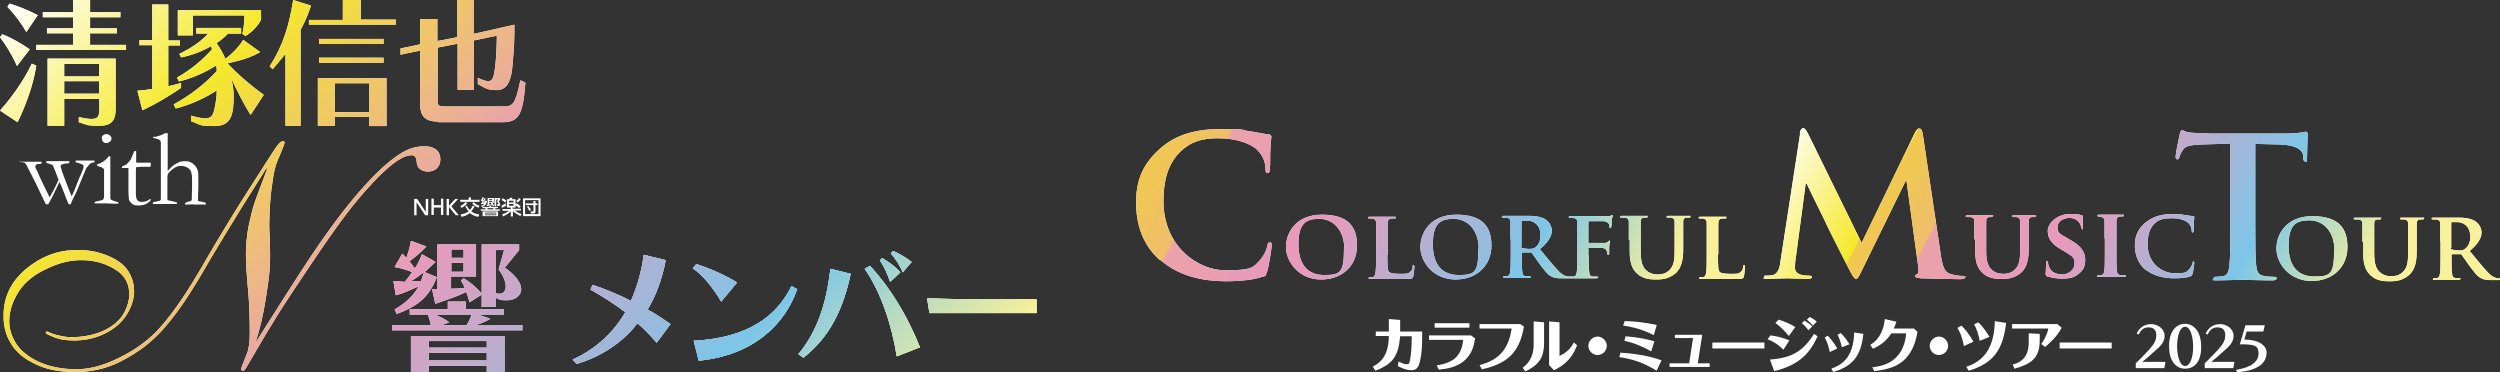 <?xml version="1.0" encoding="UTF-8"?>
<svg id="_レイヤー_1" data-name="レイヤー_1" xmlns="http://www.w3.org/2000/svg" xmlns:xlink="http://www.w3.org/1999/xlink" version="1.1" viewBox="0 0 840.8 125.2">
  <rect x="0" y="0" width="840.8" height="125.2" fill="#333333" stroke="none"/>
  <!-- Generator: Adobe Illustrator 29.0.1, SVG Export Plug-In . SVG Version: 2.1.0 Build 192)  -->
  <defs>
    <style>
      .st0 {
        fill: url(#_名称未設定グラデーション_1812);
      }

      .st1 {
        fill: url(#_名称未設定グラデーション_1811);
      }

      .st2 {
        fill: url(#_名称未設定グラデーション_1813);
      }

      .st3 {
        fill: url(#_名称未設定グラデーション_1816);
      }

      .st4 {
        fill: url(#_名称未設定グラデーション_1817);
      }

      .st5 {
        fill: url(#_名称未設定グラデーション_1815);
      }

      .st6 {
        fill: url(#_名称未設定グラデーション_1810);
      }

      .st7 {
        fill: url(#_名称未設定グラデーション_1814);
      }

      .st8 {
        fill: url(#_名称未設定グラデーション_1716);
      }

      .st9 {
        fill: url(#_名称未設定グラデーション_1715);
      }

      .st10 {
        fill: url(#_名称未設定グラデーション_1710);
      }

      .st11 {
        fill: url(#_名称未設定グラデーション_1714);
      }

      .st12 {
        fill: url(#_名称未設定グラデーション_1713);
      }

      .st13 {
        fill: url(#_名称未設定グラデーション_1712);
      }

      .st14 {
        fill: url(#_名称未設定グラデーション_1711);
      }

      .st15 {
        fill: #fff;
      }

      .st16 {
        fill: url(#_名称未設定グラデーション_182);
      }

      .st17 {
        fill: url(#_名称未設定グラデーション_188);
      }

      .st18 {
        fill: url(#_名称未設定グラデーション_186);
      }

      .st19 {
        fill: url(#_名称未設定グラデーション_181);
      }

      .st20 {
        fill: url(#_名称未設定グラデーション_185);
      }

      .st21 {
        fill: url(#_名称未設定グラデーション_189);
      }

      .st22 {
        fill: url(#_名称未設定グラデーション_187);
      }

      .st23 {
        fill: url(#_名称未設定グラデーション_184);
      }

      .st24 {
        fill: url(#_名称未設定グラデーション_183);
      }

      .st25 {
        fill: url(#_名称未設定グラデーション_172);
      }

      .st26 {
        fill: url(#_名称未設定グラデーション_174);
      }

      .st27 {
        fill: url(#_名称未設定グラデーション_177);
      }

      .st28 {
        fill: url(#_名称未設定グラデーション_175);
      }

      .st29 {
        fill: url(#_名称未設定グラデーション_173);
      }

      .st30 {
        fill: url(#_名称未設定グラデーション_171);
      }

      .st31 {
        fill: url(#_名称未設定グラデーション_176);
      }

      .st32 {
        fill: url(#_名称未設定グラデーション_179);
      }

      .st33 {
        fill: url(#_名称未設定グラデーション_178);
      }

      .st34 {
        fill: url(#_名称未設定グラデーション_18);
      }

      .st35 {
        fill: url(#_名称未設定グラデーション_17);
      }
    </style>
    <linearGradient id="_名称未設定グラデーション_18" data-name="名称未設定グラデーション 18" x1="28.5" y1="234.2" x2="253.3" y2="9.4" gradientTransform="translate(0 210) scale(1 -1)" gradientUnits="userSpaceOnUse">
      <stop offset="0" stop-color="#fff"/>
      <stop offset=".2" stop-color="#f5e929"/>
      <stop offset=".5" stop-color="#e89abc"/>
      <stop offset=".8" stop-color="#7dc6e8"/>
      <stop offset="1" stop-color="#f8f199"/>
    </linearGradient>
    <linearGradient id="_名称未設定グラデーション_181" data-name="名称未設定グラデーション 18" x1="54.2" y1="259.8" x2="278.9" y2="35.1" xlink:href="#_名称未設定グラデーション_18"/>
    <linearGradient id="_名称未設定グラデーション_182" data-name="名称未設定グラデーション 18" x1="73.3" y1="279" x2="298" y2="54.2" xlink:href="#_名称未設定グラデーション_18"/>
    <linearGradient id="_名称未設定グラデーション_183" data-name="名称未設定グラデーション 18" x1="94.2" y1="299.9" x2="318.9" y2="75.1" xlink:href="#_名称未設定グラデーション_18"/>
    <linearGradient id="_名称未設定グラデーション_184" data-name="名称未設定グラデーション 18" x1="116" y1="321.7" x2="340.8" y2="96.9" xlink:href="#_名称未設定グラデーション_18"/>
    <linearGradient id="_名称未設定グラデーション_185" data-name="名称未設定グラデーション 18" x1="54.2" y1="259.8" x2="278.9" y2="35.1" xlink:href="#_名称未設定グラデーション_18"/>
    <linearGradient id="_名称未設定グラデーション_186" data-name="名称未設定グラデーション 18" x1="73.3" y1="279" x2="298" y2="54.2" xlink:href="#_名称未設定グラデーション_18"/>
    <linearGradient id="_名称未設定グラデーション_187" data-name="名称未設定グラデーション 18" x1="94.2" y1="299.9" x2="318.9" y2="75.1" xlink:href="#_名称未設定グラデーション_18"/>
    <linearGradient id="_名称未設定グラデーション_188" data-name="名称未設定グラデーション 18" x1="116" y1="321.7" x2="340.8" y2="96.9" xlink:href="#_名称未設定グラデーション_18"/>
    <linearGradient id="_名称未設定グラデーション_189" data-name="名称未設定グラデーション 18" x1="54.2" y1="259.8" x2="278.9" y2="35.1" xlink:href="#_名称未設定グラデーション_18"/>
    <linearGradient id="_名称未設定グラデーション_1810" data-name="名称未設定グラデーション 18" x1="73.3" y1="279" x2="298" y2="54.2" xlink:href="#_名称未設定グラデーション_18"/>
    <linearGradient id="_名称未設定グラデーション_1811" data-name="名称未設定グラデーション 18" x1="94.2" y1="299.9" x2="318.9" y2="75.1" xlink:href="#_名称未設定グラデーション_18"/>
    <linearGradient id="_名称未設定グラデーション_1812" data-name="名称未設定グラデーション 18" x1="116" y1="321.7" x2="340.8" y2="96.9" xlink:href="#_名称未設定グラデーション_18"/>
    <linearGradient id="_名称未設定グラデーション_1813" data-name="名称未設定グラデーション 18" x1="-1.9" y1="203.8" x2="222.8" y2="-21" xlink:href="#_名称未設定グラデーション_18"/>
    <linearGradient id="_名称未設定グラデーション_1814" data-name="名称未設定グラデーション 18" x1="2" y1="207.6" x2="226.7" y2="-17.1" xlink:href="#_名称未設定グラデーション_18"/>
    <linearGradient id="_名称未設定グラデーション_1815" data-name="名称未設定グラデーション 18" x1="26" y1="231.6" x2="250.7" y2="6.9" xlink:href="#_名称未設定グラデーション_18"/>
    <linearGradient id="_名称未設定グラデーション_1816" data-name="名称未設定グラデーション 18" x1="47.2" y1="252.9" x2="272" y2="28.1" xlink:href="#_名称未設定グラデーション_18"/>
    <linearGradient id="_名称未設定グラデーション_1817" data-name="名称未設定グラデーション 18" x1="69.2" y1="274.8" x2="293.9" y2="50.1" xlink:href="#_名称未設定グラデーション_18"/>
    <linearGradient id="_名称未設定グラデーション_17" data-name="名称未設定グラデーション 17" x1="346" y1="176.5" x2="537.9" y2="74.6" gradientTransform="translate(0 210) scale(1 -1)" gradientUnits="userSpaceOnUse">
      <stop offset="0" stop-color="#fff"/>
      <stop offset=".2" stop-color="#f5e929"/>
      <stop offset=".2" stop-color="#f2d835"/>
      <stop offset=".2" stop-color="#f0c94e"/>
      <stop offset=".3" stop-color="#efbe6c"/>
      <stop offset=".3" stop-color="#eeb385"/>
      <stop offset=".3" stop-color="#ecaa99"/>
      <stop offset=".3" stop-color="#eba2a9"/>
      <stop offset=".4" stop-color="#e89db3"/>
      <stop offset=".4" stop-color="#e89ab9"/>
      <stop offset=".5" stop-color="#e89abc"/>
      <stop offset=".8" stop-color="#7dc6e8"/>
      <stop offset="1" stop-color="#f8f199"/>
    </linearGradient>
    <linearGradient id="_名称未設定グラデーション_171" data-name="名称未設定グラデーション 17" x1="347.3" y1="179" x2="539.1" y2="77" xlink:href="#_名称未設定グラデーション_17"/>
    <linearGradient id="_名称未設定グラデーション_172" data-name="名称未設定グラデーション 17" x1="351.5" y1="187" x2="543.4" y2="85.1" xlink:href="#_名称未設定グラデーション_17"/>
    <linearGradient id="_名称未設定グラデーション_173" data-name="名称未設定グラデーション 17" x1="357.2" y1="197.7" x2="549.1" y2="95.8" xlink:href="#_名称未設定グラデーション_17"/>
    <linearGradient id="_名称未設定グラデーション_174" data-name="名称未設定グラデーション 17" x1="361.9" y1="206.4" x2="553.7" y2="104.5" xlink:href="#_名称未設定グラデーション_17"/>
    <linearGradient id="_名称未設定グラデーション_175" data-name="名称未設定グラデーション 17" x1="367.1" y1="216.3" x2="559" y2="114.4" xlink:href="#_名称未設定グラデーション_17"/>
    <linearGradient id="_名称未設定グラデーション_176" data-name="名称未設定グラデーション 17" x1="372.7" y1="226.8" x2="564.6" y2="124.9" xlink:href="#_名称未設定グラデーション_17"/>
    <linearGradient id="_名称未設定グラデーション_177" data-name="名称未設定グラデーション 17" x1="376" y1="233.1" x2="567.9" y2="131.1" xlink:href="#_名称未設定グラデーション_17"/>
    <linearGradient id="_名称未設定グラデーション_178" data-name="名称未設定グラデーション 17" x1="593.5" y1="155.5" x2="771.8" y2="60.8" xlink:href="#_名称未設定グラデーション_17"/>
    <linearGradient id="_名称未設定グラデーション_179" data-name="名称未設定グラデーション 17" x1="600.1" y1="168" x2="778.5" y2="73.2" xlink:href="#_名称未設定グラデーション_17"/>
    <linearGradient id="_名称未設定グラデーション_1710" data-name="名称未設定グラデーション 17" x1="604" y1="175.3" x2="782.4" y2="80.6" xlink:href="#_名称未設定グラデーション_17"/>
    <linearGradient id="_名称未設定グラデーション_1711" data-name="名称未設定グラデーション 17" x1="607.3" y1="181.6" x2="785.7" y2="86.9" xlink:href="#_名称未設定グラデーション_17"/>
    <linearGradient id="_名称未設定グラデーション_1712" data-name="名称未設定グラデーション 17" x1="612.1" y1="190.7" x2="790.5" y2="95.9" xlink:href="#_名称未設定グラデーション_17"/>
    <linearGradient id="_名称未設定グラデーション_1713" data-name="名称未設定グラデーション 17" x1="626.7" y1="211.6" x2="797.8" y2="120.8" xlink:href="#_名称未設定グラデーション_17"/>
    <linearGradient id="_名称未設定グラデーション_1714" data-name="名称未設定グラデーション 17" x1="624.7" y1="207.9" x2="795.8" y2="117.1" xlink:href="#_名称未設定グラデーション_17"/>
    <linearGradient id="_名称未設定グラデーション_1715" data-name="名称未設定グラデーション 17" x1="631.1" y1="219.9" x2="802.2" y2="129.1" xlink:href="#_名称未設定グラデーション_17"/>
    <linearGradient id="_名称未設定グラデーション_1716" data-name="名称未設定グラデーション 17" x1="634.8" y1="226.9" x2="805.9" y2="136.1" xlink:href="#_名称未設定グラデーション_17"/>
  </defs>
  <g>
    <path class="st15" d="M6.8,54.4h6.9c.1,0,.2,0,.3,0,0,0,0,.1,0,.2,0,.2,0,.4-.3.5-.8,0-1.4.1-1.5.3-.2.1-.3.3-.3.6v.3c0,.1.2.6.6,1.2.4,1,1.1,2.5,2.1,4.6l2.1,4.3c1.2-2.1,2.2-4.1,3-5.9l-1.1-2.9c-.1-.3-.3-.7-.5-1.2s-.3-.8-.4-.9c0,0-.5-.2-1.1-.4-.6-.2-1-.3-1.1-.4h0c0-.2,0-.3,0-.4.3,0,.5-.1.7-.1h7.1v.6c-.2.1-.5.2-.9.2-.8,0-1.4.2-1.8.4-.1.1-.2.3-.2.3,0,.3,0,.6.2,1,0,.1.2.5.3,1.1l1.9,5c.6,1.5,1,2.6,1.3,3.2.5-.9,1.2-2.6,2.1-5,.3-.8.8-1.9,1.3-3,.3-.8.6-1.4.6-1.9s0-.5-.3-.7-.7-.3-1.4-.6c-.4,0-.8-.2-1-.3,0,0,0-.1,0-.2,0-.1,0-.2.2-.3h6.1c0,0,.1,0,.1,0v.6c-.6,0-1,.2-1.4.4-.3.2-.8.8-1.4,1.6l-3.2,7.7c-.3.7-.8,1.8-1.6,3.3-.1.3-.3.6-.3.8,0,.2-.1.3-.2.3s-.1,0-.3,0-.2,0-.3,0c-.3-.7-1.1-2.5-2.2-5.5-.3-.8-.6-1.4-.9-2-1.9,4.1-3.2,6.6-3.8,7.5h-.8l-3.4-7.1-3.1-6.1c-.2-.3-.4-.6-.5-.7-.2-.1-.6-.2-1.1-.3-.3,0-.5,0-.7-.1v-.7.4Z"/>
    <path class="st15" d="M32.7,55.8v-.6c.8-.2,1.2-.3,1.2-.4.4-.2.9-.5,1.4-.9.5-.4.9-.8,1.2-1.3h.6c0,.6,0,1,0,1.2v12.4c0,.4,0,.8.2.9.1.2.6.3,1.4.6.5.1.8.3,1.1.3v.2c0,0,0,.1,0,.3-.5,0-1,0-1.8,0-1,0-1.7-.1-2-.1s-1.1,0-2.9,0c-.3,0-.7,0-1,0h-.3c0,0,0-.1,0-.2,0-.1.1-.3.3-.4,0,0,.7-.1,1.8-.4.4,0,.6-.2.8-.3.2-.3.3-.6.3-1.2v-7.5c0-4.1,0-1.3-.1-1.5,0-.1-.2-.3-.5-.5-.3-.2-.8-.3-1.7-.6h.1ZM34.2,46.5c0-.4.1-.8.5-1,.3-.3.7-.4,1.1-.4s.8.1,1.2.5.5.7.5,1-.1.7-.5,1-.7.5-1.2.5-.8-.1-1.1-.4c-.3-.3-.4-.7-.4-1.2h0Z"/>
    <path class="st15" d="M45.2,50.8h.6v1.7c0,0,0,2.2,0,2.2h.4c.3,0,.9,0,1.8,0h2.7v.6c0,.1,0,.4-.1.8h-3.1c0,0-1.4.1-1.4.1h-.3c0,.3-.1.7-.1,1.1v7.5c0,1.2.1,2.1.5,2.5.3.4.8.6,1.4.6s.9,0,1.7-.3c.3,0,.6-.3,1-.6h.1c.1,0,.2,0,.3,0,0,0,0,.1,0,.3h0c-.6.7-1.1,1.1-1.8,1.4s-1.5.4-2.6.4-1.4-.2-1.9-.6-.8-.8-1-1.2c-.1-.5-.2-1.6-.2-3.2v-4c0,0,0-1.9,0-1.9v-1.7h-1.9c-.1,0-.2,0-.3,0,0,0,0-.1,0-.2,0-.1,0-.3.1-.3,0,0,.3-.2.8-.4.3-.1.7-.3,1.1-.8s.8-.8,1-1.2c.1-.2.3-.7.6-1.4.2-.5.3-.8.4-1h0Z"/>
    <path class="st15" d="M51.5,68c1.4-.3,2.2-.4,2.4-.6.1,0,.2-.3.2-.6v-18.6c0-.6-.1-.8-.3-1-.3-.3-1.1-.6-2.3-.8h0v-.4c.1,0,.3,0,.5,0,.1,0,.3,0,.4,0,1.4-.4,2.5-.8,3.1-1.2h.9v12c0,.2,0,.5,0,.7.8-.9,1.3-1.4,1.7-1.7.6-.5,1.3-.9,2-1.2.7-.3,1.4-.4,2.2-.4,1.4,0,2.7.6,3.6,1.9.6.8.8,1.7.8,3.1v4.6c-.1,1.4-.1,2.3-.1,2.6v1.2l1,.2c.7.1,1.2.3,1.6.4v.6h-3.9c-.2-.1-.8-.1-1.7,0h-1.4c0-.1,0-.2,0-.3h0c.1-.3.5-.5.9-.6l1.1-.3c.1-.1.2-.3.3-.3,0-.3,0-1.9.1-4.6v-1.3c0-1.4,0-2.6-.3-3.5-.1-.6-.6-1.1-1.2-1.5-.6-.3-1.3-.6-2.1-.6s-1.2.1-1.9.4c-.4.2-.9.6-1.4,1s-1,.9-1.2,1.3c-.1.2-.2.6-.2,1.2v7.6l2.6.6c.1,0,.3.1.6.2v.5h-8.1c0-.2,0-.3.1-.5h0Z"/>
  </g>
  <g>
    <g>
      <path class="st15" d="M131.9,111.2v-1.8h13c-.3-1.6-.7-2.8-1-3.6h-6.1v-1.8h12.8v-2.6h6.1v2.6h12.8v1.8h-8.7l4.1,1.4s-2.5,1.6-4.9,2.1h15.7v1.8h-43.9ZM132.7,104.1c4.2-2.5,6.4-4.8,8.1-7.8-3,1.3-4.8,2.3-7.7,3l-.8-4.8c1.3,0,2.5.2,3.8.3.9-1,1.7-2.1,2.5-3.3-2.1-.8-4.1-1.4-5.9-1.7l2.6-4.5,1.4,1.4c.6-1.8,1.2-3.7,1.5-5.7l5.2,1.9c-1.9,2-3.7,3.5-5.7,5,.6.8,1.2,1.4,1.8,2.4,1-1.5,1.8-3.2,2.4-4.8l4.6,2.6c-1.4,1.4-2.5,2.3-3.7,3.4l4.1,1.7c-2.6,6.9-6.7,9.9-13.5,12.4l-.6-1.4h0ZM138.1,94.6c1.4,0,2,0,3.5-.1.3-.8.6-1.9,1-3-1.4,1.1-3,2.3-4.5,3.1ZM163.7,125.1v-2.1h-19.5v2.1h-6v-12.1h31.5v12.2h-6ZM163.7,114.7h-19.5v2.2h19.5v-2.2ZM163.7,118.7h-19.5v2.5h19.5v-2.5ZM162,103.4v-4.3l-4.1,2.6c-.3-1.1-.6-2.3-1.1-3.5-3.5,1.7-7,2.8-10.4,4l-1.1-5h1.8v-15h13v10.8h-8.4v4.1c1.2,0,3.1-.1,4.6-.3-.4-1-.8-1.7-1.3-2.5l1-.7c2.1,1.3,4.2,3,6,5.1v-16.5h12.6v1.9l-4.8,5.9c3.9,2.8,5.5,5.3,5.5,7.3s-2,3.7-4.8,3.7-2.4-.3-3.7-.8v3h-4.6ZM146.1,105.8c1.4.4,3.5,1.5,5,2.6l-2.6,1h8.4c.9-1.4,1.4-2.7,1.7-3.6h-12.5,0ZM155.9,83.9h-4.1v2.8h4.1v-2.8ZM155.9,88.4h-4.1v3h4.1v-3ZM169.5,84.1h-2.8v14.5c.4.1.9.2,1.2.2,1.4,0,2.2-1,2.2-2.5s-.8-3.5-2.4-5.7l1.8-6.4h0Z"/>
      <g>
        <path class="st15" d="M220.7,115.1c-1.8-2.1-3.9-4.3-6.3-6.4-4.9,6.4-12.1,11.2-20.5,13.7l-1.3-1.5c7.7-3.4,13.9-9.2,17.7-15.9-3.9-3-8-5.5-11.7-7.6l.7-1.6c4.1,1.4,8.6,3.2,12.9,5.4,2.1-4.8,3.6-10,4.3-15.5l7.4,1.8c-1.2,6.2-3.2,11.8-6.1,16.6,2.7,1.5,5.3,3.2,7.7,4.9l-4.6,6.2h-.1Z"/>
        <path class="st15" d="M242.6,101.5c-2.8-4.8-6.1-8.8-9.6-11.3l1.2-1.4c4.3,1.4,9.2,3.5,13.7,6.2l-5.4,6.5h0ZM268.1,97.3c-4.1,11.7-14.6,22.2-33.1,24l-1.7-6.7c17.9-.9,27.8-8,32.9-18.4l2,1.1h0Z"/>
        <path class="st15" d="M268.7,118.9c6.2-7.6,9.2-16.8,10.6-28.5l6.8,1.7c-2.5,11.7-6.9,21.1-15.9,28.2l-1.7-1.2h0ZM301.6,119.8c-1.7-10.6-5.3-21.5-10.8-29.4l1.8-1c6.8,7.4,12.4,16.5,16.8,27.4l-7.7,3h0ZM299.4,94.8c-1.1-3-2.2-5.5-3.5-7.2l.8-.8c2.3,1.4,4.4,2.8,6.1,4.8l-3.4,3.2ZM303.7,91.7c-1.2-2.7-2.6-4.8-4.1-6.5l.8-.8c2,1,4.1,2,6.2,3.7l-3,3.5h0Z"/>
        <path class="st15" d="M312.6,105.3l-.8-5c6.1.3,15.5.4,24.4.4h12.4v4.6h-36,0Z"/>
      </g>
      <path class="st15" d="M89.5,56.7c-11.6,18.3-18.4,29.8-21,34.3-5.5,9.5-10.4,16.4-14.8,21-4.4,4.6-9,7.5-13.8,9.9-4.8,2.3-9.8,3.3-15,3.2-5.4,0-9.9-1-13.5-2.9-3.7-1.8-6.3-4.1-7.9-7-1.7-2.8-2.4-6-2.3-9.5.1-6.8,3.3-12.4,9.6-16.8,4.8-3.4,10.1-5,15.9-4.8,3.7,0,7,.8,10,2.1,3,1.3,5.2,3,6.5,5.1s1.9,4.3,1.9,6.8-.9,5.2-2.6,7.9c-1.7,2.6-4.1,4.7-7.5,6.3-3.3,1.6-6.9,2.3-10.7,2.2s-5.5-.7-8.2-2c-.5-.2-.7-.4-.7-.6s0-.2.1-.3c0,0,.2-.1.3-.1s.3,0,.6.2c.8.4,1.9.8,3.2,1.1,1.4.3,2.8.6,4.2.6,3.7,0,7.2-.6,10.4-1.9,3.2-1.4,5.5-3.2,7-5.4,1.4-2.2,2.2-4.6,2.3-6.9,0-3.7-1.4-6.5-4.6-8.5-3.2-2-6.8-3.1-10.9-3.2s-7.9.8-12.1,2.8c-4.2,1.9-7.4,4.4-9.5,7.6-2.1,3.2-3.2,6.5-3.3,9.9s1.5,7.8,4.8,10.6c4.3,3.7,10.1,5.7,17.6,5.8,4.5,0,9-1.2,13.8-3.5,4.8-2.3,9.1-5,13.3-9.2,4.1-4.3,9-11,14.5-20.4,2.5-4.2,7.9-13.9,17.7-29.1l5.5-8.6c1.9-3,3.1-4.7,3.4-5s.6-.6.8-.7c.3-.1.5-.2.7-.2s.3,0,.4.1c.1.1.1.3.1.4,0,.3-.5,1.7-1.4,3.8-1,2.2-1.6,3.8-1.8,4.8-.4,1.5-.8,3.9-1.2,7s-.6,6.5-.7,10.1,0,3.4.1,5.5c.1,3.9.2,6.9.1,8.9,0,3.3-.6,7.1-1.4,12.3s-2.1,10.8-3.5,14.9c7.4-11.6,13.6-21.5,18.6-29,7.5-11.2,14.3-20,20.6-26.5,4.6-4.7,8.4-7.7,11.5-9.2,2-1,4-1.4,6.1-1.4s3.2.5,4.1,1.2c.9.8,1.3,1.9,1.3,3.2s-.4,2.2-1.2,3c-.8.8-1.9,1.1-3,1.1s-2.1-.3-2.8-1c-.6-.5-.9-1.3-1-2.5,0-.8-.3-1.3-.6-1.6-.3-.3-.7-.4-1.2-.4-.8,0-2,.3-3.4,1.1-3.4,1.8-7.9,6.1-13.7,12.8-6.6,7.7-14.4,19.4-23.3,32.8-6.4,9.6-11.4,18.5-15,24.6-.5.8-.8,1.2-1.1,1.2s-.4,0-.6-.3c-.1,0-.1-.2-.1-.4s.5-1.4,1.4-3.7c.6-1.4,1-2.5,1.1-3.4.3-1.4.4-3.1.4-5.1,0-3.8-.1-9.4-.6-14.6-.5-5.2-.7-9.1-.7-11.7s.3-6.6.9-9.4,1.2-5.5,2-7.9c.6-1.7,2-5.5,4.3-11.5h0Z"/>
      <g>
        <path class="st15" d="M5.7,22.2c-1.7-3.9-3.7-7-5.7-9.7l.8-1c2.9,1.2,6.4,3.1,9.2,5.1l-4.2,5.5h0ZM0,37.2c4.1-4.6,8.1-10.3,10.7-15.8l1.5.7c-1,6.6-3.7,13.8-6.3,19l-5.9-3.9ZM8.8,10.7c-1.8-3.2-4.1-6.1-6.3-8.4l.7-1.1c3,.9,6.5,2.3,9.5,3.9l-3.8,5.6h0ZM12.2,16.8v-1.7h12.4v-3.9h-8.8v-1.7h8.8v-3.7h-10.2v-1.7h10.2V0h5.7v4.1h10.2v1.7h-10.2v3.7h9v1.7h-9v3.9h12.1v1.7H12.2ZM33.3,33.3h-11.7v9h-5.6v-22.6h22.9v16.8c0,3.2-.7,5.8-5.4,5.8s-4-.3-7-1.2v-1.7c1.9.4,3.3.6,4.3.6,2.4,0,2.6-1.2,2.6-3.5v-3.2h0ZM33.3,21.5h-11.7v4.2h11.7v-4.2ZM33.3,27.3h-11.7v4.2h11.7v-4.2Z"/>
        <path class="st15" d="M61,29.5c-4.1,2.8-8.4,5.4-13.1,7.6l-1.7-6.6c1.7-.1,3.4-.3,5-.6v-14.7h-4.3v-1.7h4.3V1.5h5.4v12.1h3.9v1.7h-3.9v13.7c1.4-.3,2.9-.7,4.3-1.1,0,0,0,1.6,0,1.6ZM84.1,38.4c-2.2-3.6-4.4-7.9-6.3-12,.5,2.1.8,4,.8,5.9v.4c-.1,5.2-.5,9.7-6.4,9.7s-4.6-.5-7.9-1.6v-1.9c2.1.6,3.7.9,4.8.9,2.5,0,2.9-1.7,3.6-6.4.1-.8.2-1.9.2-3-3.9,2.6-8.8,4.8-13.8,6.1l-.7-1.4c5.2-2.8,10.3-6.6,14.5-11.2,0,0,0-1-.2-1.9-3.5,2.3-8,4.3-12.5,5.4l-.7-1.3c4.5-2.5,8.6-5.9,11.8-9.5l-.3-1.1c-3,1.8-6.8,3.2-10.1,3.8l-.6-1.2c4.1-1.9,7.6-4.4,9.7-6.8h-4v-1.9h15.1v1.9h-4.4c-1,1.1-2.6,2.4-3.9,3.2,1.2,1.6,2.2,3.4,3,5.3,2.4-1.8,4.6-4.1,6-6.4l5.7,4.1c-2.9,1.8-7.1,3-11,3.8,3.6,3.9,8.8,8.2,12.2,10.6l-4.3,6.6h0ZM81.5,11.5c.4-1.9.7-3.8.7-6.3h-17.3v6.7h-5.1V3.4h28v3.2c-.9,2-3.2,4.3-5.2,5.5l-1.1-.7h0Z"/>
        <path class="st15" d="M96,42.3v-24.2c-1.3,1.7-2.8,3.4-4.3,5.2l-1-1c4.6-7.1,6.6-14.1,7.9-22.3l6,1.9c-1,3-2.1,5.6-3.5,8.1v32.3h-5.2ZM103.9,8.4v-1.7h11.4V0h6.1v6.6h11.7v1.7h-29.2ZM124.2,42.3v-3h-11.6v3h-5.7v-16h23.1v16.1h-5.8ZM107.3,14.8v-1.7h21.7v1.7h-21.7ZM107.3,21.1v-1.7h21.7v1.7h-21.7ZM124.2,28h-11.6v9.7h11.6v-9.7Z"/>
        <path class="st15" d="M147.4,40.9c-4.1,0-6.1-1.5-6.1-6v-17.9l-6.6,1.4v-2.1l6.6-1.4V6.4h5.8v7.4l6.7-1.3V0h5.5v11.4l13.7-3.1v2.8c0,4.3-.5,9.7-.8,12.5-.6,4.4-2.1,6.7-5.2,6.7s-3.8-.7-6.3-2v-2.1c1.6.7,2.7,1.1,3.5,1.1,1.5,0,1.9-1.4,2.3-4.5.3-2.3.6-7.2.6-10.8l-7.7,1.6v16.6h-5.5v-15.5l-6.7,1.3v17.9c0,1.5.3,1.9,2.1,1.9h19.8c3.3,0,4.2-.4,5.9-8.8l1.7.8c-.8,10.6-2.1,13.3-7.7,13.3h-21.7Z"/>
      </g>
    </g>
    <g>
      <path class="st34" d="M131.9,111.2v-1.8h13c-.3-1.6-.7-2.8-1-3.6h-6.1v-1.8h12.8v-2.6h6.1v2.6h12.8v1.8h-8.7l4.1,1.4s-2.5,1.6-4.9,2.1h15.7v1.8h-43.9ZM132.7,104.1c4.2-2.5,6.4-4.8,8.1-7.8-3,1.3-4.8,2.3-7.7,3l-.8-4.8c1.3,0,2.5.2,3.8.3.9-1,1.7-2.1,2.5-3.3-2.1-.8-4.1-1.4-5.9-1.7l2.6-4.5,1.4,1.4c.6-1.8,1.2-3.7,1.5-5.7l5.2,1.9c-1.9,2-3.7,3.5-5.7,5,.6.8,1.2,1.4,1.8,2.4,1-1.5,1.8-3.2,2.4-4.8l4.6,2.6c-1.4,1.4-2.5,2.3-3.7,3.4l4.1,1.7c-2.6,6.9-6.7,9.9-13.5,12.4l-.6-1.4h0ZM138.1,94.6c1.4,0,2,0,3.5-.1.3-.8.6-1.9,1-3-1.4,1.1-3,2.3-4.5,3.1ZM163.7,125.1v-2.1h-19.5v2.1h-6v-12.1h31.5v12.2h-6ZM163.7,114.7h-19.5v2.2h19.5v-2.2ZM163.7,118.7h-19.5v2.5h19.5v-2.5ZM162,103.4v-4.3l-4.1,2.6c-.3-1.1-.6-2.3-1.1-3.5-3.5,1.7-7,2.8-10.4,4l-1.1-5h1.8v-15h13v10.8h-8.4v4.1c1.2,0,3.1-.1,4.6-.3-.4-1-.8-1.7-1.3-2.5l1-.7c2.1,1.3,4.2,3,6,5.1v-16.5h12.6v1.9l-4.8,5.9c3.9,2.8,5.5,5.3,5.5,7.3s-2,3.7-4.8,3.7-2.4-.3-3.7-.8v3h-4.6ZM146.1,105.8c1.4.4,3.5,1.5,5,2.6l-2.6,1h8.4c.9-1.4,1.4-2.7,1.7-3.6h-12.5,0ZM155.9,83.9h-4.1v2.8h4.1v-2.8ZM155.9,88.4h-4.1v3h4.1v-3ZM169.5,84.1h-2.8v14.5c.4.1.9.2,1.2.2,1.4,0,2.2-1,2.2-2.5s-.8-3.5-2.4-5.7l1.8-6.4h0Z"/>
      <g>
        <g>
          <path class="st19" d="M220.7,115.1c-1.8-2.1-3.9-4.3-6.3-6.4-4.9,6.4-12.1,11.2-20.5,13.7l-1.3-1.5c7.7-3.4,13.9-9.2,17.7-15.9-3.9-3-8-5.5-11.7-7.6l.7-1.6c4.1,1.4,8.6,3.2,12.9,5.4,2.1-4.8,3.6-10,4.3-15.5l7.4,1.8c-1.2,6.2-3.2,11.8-6.1,16.6,2.7,1.5,5.3,3.2,7.7,4.9l-4.6,6.2h-.1Z"/>
          <path class="st16" d="M242.6,101.5c-2.8-4.8-6.1-8.8-9.6-11.3l1.2-1.4c4.3,1.4,9.2,3.5,13.7,6.2l-5.4,6.5h0ZM268.1,97.3c-4.1,11.7-14.6,22.2-33.1,24l-1.7-6.7c17.9-.9,27.8-8,32.9-18.4l2,1.1h0Z"/>
          <path class="st24" d="M268.7,118.9c6.2-7.6,9.2-16.8,10.6-28.5l6.8,1.7c-2.5,11.7-6.9,21.1-15.9,28.2l-1.7-1.2h0ZM301.6,119.8c-1.7-10.6-5.3-21.5-10.8-29.4l1.8-1c6.8,7.4,12.4,16.5,16.8,27.4l-7.7,3h0ZM299.4,94.8c-1.1-3-2.2-5.5-3.5-7.2l.8-.8c2.3,1.4,4.4,2.8,6.1,4.8l-3.4,3.2ZM303.7,91.7c-1.2-2.7-2.6-4.8-4.1-6.5l.8-.8c2,1,4.1,2,6.2,3.7l-3,3.5h0Z"/>
          <path class="st23" d="M312.6,105.3l-.8-5c6.1.3,15.5.4,24.4.4h12.4v4.6h-36,0Z"/>
        </g>
        <g>
          <path class="st20" d="M220.7,115.1c-1.8-2.1-3.9-4.3-6.3-6.4-4.9,6.4-12.1,11.2-20.5,13.7l-1.3-1.5c7.7-3.4,13.9-9.2,17.7-15.9-3.9-3-8-5.5-11.7-7.6l.7-1.6c4.1,1.4,8.6,3.2,12.9,5.4,2.1-4.8,3.6-10,4.3-15.5l7.4,1.8c-1.2,6.2-3.2,11.8-6.1,16.6,2.7,1.5,5.3,3.2,7.7,4.9l-4.6,6.2h-.1Z"/>
          <path class="st18" d="M242.6,101.5c-2.8-4.8-6.1-8.8-9.6-11.3l1.2-1.4c4.3,1.4,9.2,3.5,13.7,6.2l-5.4,6.5h0ZM268.1,97.3c-4.1,11.7-14.6,22.2-33.1,24l-1.7-6.7c17.9-.9,27.8-8,32.9-18.4l2,1.1h0Z"/>
          <path class="st22" d="M268.7,118.9c6.2-7.6,9.2-16.8,10.6-28.5l6.8,1.7c-2.5,11.7-6.9,21.1-15.9,28.2l-1.7-1.2h0ZM301.6,119.8c-1.7-10.6-5.3-21.5-10.8-29.4l1.8-1c6.8,7.4,12.4,16.5,16.8,27.4l-7.7,3h0ZM299.4,94.8c-1.1-3-2.2-5.5-3.5-7.2l.8-.8c2.3,1.4,4.4,2.8,6.1,4.8l-3.4,3.2ZM303.7,91.7c-1.2-2.7-2.6-4.8-4.1-6.5l.8-.8c2,1,4.1,2,6.2,3.7l-3,3.5h0Z"/>
          <path class="st17" d="M312.6,105.3l-.8-5c6.1.3,15.5.4,24.4.4h12.4v4.6h-36,0Z"/>
        </g>
        <g>
          <path class="st21" d="M220.7,115.1c-1.8-2.1-3.9-4.3-6.3-6.4-4.9,6.4-12.1,11.2-20.5,13.7l-1.3-1.5c7.7-3.4,13.9-9.2,17.7-15.9-3.9-3-8-5.5-11.7-7.6l.7-1.6c4.1,1.4,8.6,3.2,12.9,5.4,2.1-4.8,3.6-10,4.3-15.5l7.4,1.8c-1.2,6.2-3.2,11.8-6.1,16.6,2.7,1.5,5.3,3.2,7.7,4.9l-4.6,6.2h-.1Z"/>
          <path class="st6" d="M242.6,101.5c-2.8-4.8-6.1-8.8-9.6-11.3l1.2-1.4c4.3,1.4,9.2,3.5,13.7,6.2l-5.4,6.5h0ZM268.1,97.3c-4.1,11.7-14.6,22.2-33.1,24l-1.7-6.7c17.9-.9,27.8-8,32.9-18.4l2,1.1h0Z"/>
          <path class="st1" d="M268.7,118.9c6.2-7.6,9.2-16.8,10.6-28.5l6.8,1.7c-2.5,11.7-6.9,21.1-15.9,28.2l-1.7-1.2h0ZM301.6,119.8c-1.7-10.6-5.3-21.5-10.8-29.4l1.8-1c6.8,7.4,12.4,16.5,16.8,27.4l-7.7,3h0ZM299.4,94.8c-1.1-3-2.2-5.5-3.5-7.2l.8-.8c2.3,1.4,4.4,2.8,6.1,4.8l-3.4,3.2ZM303.7,91.7c-1.2-2.7-2.6-4.8-4.1-6.5l.8-.8c2,1,4.1,2,6.2,3.7l-3,3.5h0Z"/>
          <path class="st0" d="M312.6,105.3l-.8-5c6.1.3,15.5.4,24.4.4h12.4v4.6h-36,0Z"/>
        </g>
      </g>
      <path class="st2" d="M89.5,56.7c-11.6,18.3-18.4,29.8-21,34.3-5.5,9.5-10.4,16.4-14.8,21-4.4,4.6-9,7.5-13.8,9.9-4.8,2.3-9.8,3.3-15,3.2-5.4,0-9.9-1-13.5-2.9-3.7-1.8-6.3-4.1-7.9-7-1.7-2.8-2.4-6-2.3-9.5.1-6.8,3.3-12.4,9.6-16.8,4.8-3.4,10.1-5,15.9-4.8,3.7,0,7,.8,10,2.1,3,1.3,5.2,3,6.5,5.1s1.9,4.3,1.9,6.8-.9,5.2-2.6,7.9c-1.7,2.6-4.1,4.7-7.5,6.3-3.3,1.6-6.9,2.3-10.7,2.2s-5.5-.7-8.2-2c-.5-.2-.7-.4-.7-.6s0-.2.1-.3c0,0,.2-.1.3-.1s.3,0,.6.2c.8.4,1.9.8,3.2,1.1,1.4.3,2.8.6,4.2.6,3.7,0,7.2-.6,10.4-1.9,3.2-1.4,5.5-3.2,7-5.4,1.4-2.2,2.2-4.6,2.3-6.9,0-3.7-1.4-6.5-4.6-8.5-3.2-2-6.8-3.1-10.9-3.2s-7.9.8-12.1,2.8c-4.2,1.9-7.4,4.4-9.5,7.6-2.1,3.2-3.2,6.5-3.3,9.9s1.5,7.8,4.8,10.6c4.3,3.7,10.1,5.7,17.6,5.8,4.5,0,9-1.2,13.8-3.5,4.8-2.3,9.1-5,13.3-9.2,4.1-4.3,9-11,14.5-20.4,2.5-4.2,7.9-13.9,17.7-29.1l5.5-8.6c1.9-3,3.1-4.7,3.4-5s.6-.6.8-.7c.3-.1.5-.2.7-.2s.3,0,.4.1c.1.1.1.3.1.4,0,.3-.5,1.7-1.4,3.8-1,2.2-1.6,3.8-1.8,4.8-.4,1.5-.8,3.9-1.2,7s-.6,6.5-.7,10.1,0,3.4.1,5.5c.1,3.9.2,6.9.1,8.9,0,3.3-.6,7.1-1.4,12.3s-2.1,10.8-3.5,14.9c7.4-11.6,13.6-21.5,18.6-29,7.5-11.2,14.3-20,20.6-26.5,4.6-4.7,8.4-7.7,11.5-9.2,2-1,4-1.4,6.1-1.4s3.2.5,4.1,1.2c.9.8,1.3,1.9,1.3,3.2s-.4,2.2-1.2,3c-.8.8-1.9,1.1-3,1.1s-2.1-.3-2.8-1c-.6-.5-.9-1.3-1-2.5,0-.8-.3-1.3-.6-1.6-.3-.3-.7-.4-1.2-.4-.8,0-2,.3-3.4,1.1-3.4,1.8-7.9,6.1-13.7,12.8-6.6,7.7-14.4,19.4-23.3,32.8-6.4,9.6-11.4,18.5-15,24.6-.5.8-.8,1.2-1.1,1.2s-.4,0-.6-.3c-.1,0-.1-.2-.1-.4s.5-1.4,1.4-3.7c.6-1.4,1-2.5,1.1-3.4.3-1.4.4-3.1.4-5.1,0-3.8-.1-9.4-.6-14.6-.5-5.2-.7-9.1-.7-11.7s.3-6.6.9-9.4,1.2-5.5,2-7.9c.6-1.7,2-5.5,4.3-11.5h0Z"/>
      <g>
        <path class="st7" d="M5.7,22.2c-1.7-3.9-3.7-7-5.7-9.7l.8-1c2.9,1.2,6.4,3.1,9.2,5.1l-4.2,5.5h0ZM0,37.2c4.1-4.6,8.1-10.3,10.7-15.8l1.5.7c-1,6.6-3.7,13.8-6.3,19l-5.9-3.9ZM8.8,10.7c-1.8-3.2-4.1-6.1-6.3-8.4l.7-1.1c3,.9,6.5,2.3,9.5,3.9l-3.8,5.6h0ZM12.2,16.8v-1.7h12.4v-3.9h-8.8v-1.7h8.8v-3.7h-10.2v-1.7h10.2V0h5.7v4.1h10.2v1.7h-10.2v3.7h9v1.7h-9v3.9h12.1v1.7H12.2ZM33.3,33.3h-11.7v9h-5.6v-22.6h22.9v16.8c0,3.2-.7,5.8-5.4,5.8s-4-.3-7-1.2v-1.7c1.9.4,3.3.6,4.3.6,2.4,0,2.6-1.2,2.6-3.5v-3.2h0ZM33.3,21.5h-11.7v4.2h11.7v-4.2ZM33.3,27.3h-11.7v4.2h11.7v-4.2Z"/>
        <path class="st5" d="M61,29.5c-4.1,2.8-8.4,5.4-13.1,7.6l-1.7-6.6c1.7-.1,3.4-.3,5-.6v-14.7h-4.3v-1.7h4.3V1.5h5.4v12.1h3.9v1.7h-3.9v13.7c1.4-.3,2.9-.7,4.3-1.1,0,0,0,1.6,0,1.6ZM84.1,38.4c-2.2-3.6-4.4-7.9-6.3-12,.5,2.1.8,4,.8,5.9v.4c-.1,5.2-.5,9.7-6.4,9.7s-4.6-.5-7.9-1.6v-1.9c2.1.6,3.7.9,4.8.9,2.5,0,2.9-1.7,3.6-6.4.1-.8.2-1.9.2-3-3.9,2.6-8.8,4.8-13.8,6.1l-.7-1.4c5.2-2.8,10.3-6.6,14.5-11.2,0,0,0-1-.2-1.9-3.5,2.3-8,4.3-12.5,5.4l-.7-1.3c4.5-2.5,8.6-5.9,11.8-9.5l-.3-1.1c-3,1.8-6.8,3.2-10.1,3.8l-.6-1.2c4.1-1.9,7.6-4.4,9.7-6.8h-4v-1.9h15.1v1.9h-4.4c-1,1.1-2.6,2.4-3.9,3.2,1.2,1.6,2.2,3.4,3,5.3,2.4-1.8,4.6-4.1,6-6.4l5.7,4.1c-2.9,1.8-7.1,3-11,3.8,3.6,3.9,8.8,8.2,12.2,10.6l-4.3,6.6h0ZM81.5,11.5c.4-1.9.7-3.8.7-6.3h-17.3v6.7h-5.1V3.4h28v3.2c-.9,2-3.2,4.3-5.2,5.5l-1.1-.7h0Z"/>
        <path class="st3" d="M96,42.3v-24.2c-1.3,1.7-2.8,3.4-4.3,5.2l-1-1c4.6-7.1,6.6-14.1,7.9-22.3l6,1.9c-1,3-2.1,5.6-3.5,8.1v32.3h-5.2ZM103.9,8.4v-1.7h11.4V0h6.1v6.6h11.7v1.7h-29.2ZM124.2,42.3v-3h-11.6v3h-5.7v-16h23.1v16.1h-5.8ZM107.3,14.8v-1.7h21.7v1.7h-21.7ZM107.3,21.1v-1.7h21.7v1.7h-21.7ZM124.2,28h-11.6v9.7h11.6v-9.7Z"/>
        <path class="st4" d="M147.4,40.9c-4.1,0-6.1-1.5-6.1-6v-17.9l-6.6,1.4v-2.1l6.6-1.4V6.4h5.8v7.4l6.7-1.3V0h5.5v11.4l13.7-3.1v2.8c0,4.3-.5,9.7-.8,12.5-.6,4.4-2.1,6.7-5.2,6.7s-3.8-.7-6.3-2v-2.1c1.6.7,2.7,1.1,3.5,1.1,1.5,0,1.9-1.4,2.3-4.5.3-2.3.6-7.2.6-10.8l-7.7,1.6v16.6h-5.5v-15.5l-6.7,1.3v17.9c0,1.5.3,1.9,2.1,1.9h19.8c3.3,0,4.2-.4,5.9-8.8l1.7.8c-.8,10.6-2.1,13.3-7.7,13.3h-21.7Z"/>
      </g>
    </g>
  </g>
  <g>
    <path class="st15" d="M140.3,66.9l2.9,4.4v-4.4h.8v5.5h-1l-2.9-4.4v4.4h-.8v-5.5h1Z"/>
    <path class="st15" d="M148.3,69v-2.2h.8v5.5h-.8v-2.5h-2.4v2.5h-.8v-5.5h.8v2.2h2.4Z"/>
    <path class="st15" d="M151,69.2l2.1-2.3h1l-2.3,2.5,2.5,3h-1l-2.3-2.8v2.8h-.8v-5.5h.8v2.3Z"/>
    <path class="st15" d="M158.4,66.4v.8h2.9v.7h-6.5v-.7h2.8v-.8h.8,0ZM154.8,69.3c.3-.1,1.2-.6,1.7-1.3l.7.3c-.6.8-1.3,1.3-2,1.6l-.4-.6ZM157,69.1c.1.3.4.9,1,1.5.6-.6,1-1.3,1-1.5l.6.3c-.1.3-.5,1-1.1,1.7.8.6,1.7.9,2.7,1l-.3.8c-.5,0-1.7-.3-2.9-1.2-1.2.9-2.4,1.2-2.8,1.2l-.3-.8c1-.1,1.9-.5,2.7-1-.1-.1-.6-.7-1.1-1.7l.7-.3h-.1ZM159.4,68c.4.6,1.1,1,1.9,1.2l-.4.7c-.7-.3-1.5-.8-2.1-1.5l.6-.4h0Z"/>
    <path class="st15" d="M163.8,67.7c-.3,1.1-.8,1.7-1.8,1.9l-.2-.4c.3,0,.8-.3,1.1-.6-.4,0-.8,0-1.1.1v-.5h.3c0,0,0-.1.2-.3-.3-.3-.5-.4-.6-.5l.2-.4c0,0,.1,0,.1,0,.1-.2.2-.4.3-.7l.5.2c-.1.3-.3.5-.5.8,0,0,.1,0,.2.1.2-.3.3-.5.5-.8l.4.2c-.1.2-.4.6-.9,1.2h.4c0-.2.1-.3.1-.5h.6ZM164.6,69.6v-.3h.6v.3h2.3v.4h-.9c0,.1,0,.3-.1.4h1.6v.5h-6.4v-.5h1.6c0-.1,0-.3-.1-.4h-.9v-.4h2.3ZM167.5,71.1v1.6h-5.2v-1.6h5.2ZM166.9,71.5h-3.8v.3h3.8v-.3ZM166.9,72.1h-3.8v.3h3.8v-.3ZM165.7,69.3c0-.1,0-.2-.1-.3-.6.1-1.3.2-1.9.3v-.5h.3v-2.2h2.1v1.6h-.5c0,.1.3.4.6.9l-.5.3h0ZM165.9,70.4c0-.1,0-.3.1-.4h-2.1c0,.1,0,.2.1.4h1.9ZM165.5,67h-1v.3h1v-.3ZM165.5,67.6h-1v.3h1v-.3ZM165.5,68.2h-1v.6c.2,0,.6,0,.8-.1,0,0,0-.1-.2-.3l.3-.2h0ZM168.2,66.6v.5c-.1.3-.3.5-.5.7.2.2.5.4.5.9s-.1.6-.6.6h-.4v-.6c-.1,0,.3,0,.3,0,.1,0,.1,0,.1-.2,0-.3-.3-.6-.5-.7.2-.3.3-.5.5-.7h-.7v2.3h-.6v-2.8h1.9Z"/>
    <path class="st15" d="M170.4,69.1c-.6.4-1,.6-1.7.8v-.8c.2-.1.8-.3,1.4-.8v.7c.1,0,.2,0,.2,0ZM171.5,69.8h-1v-2.8h.8c0-.1.1-.3.2-.5h.8c0,.2,0,.3-.1.5h1.2v2.8h-1v.4h2.8v.6h-2.1c.4.3,1.2.8,2.3,1.2l-.4.7c-1.1-.6-2-1.2-2.5-1.7v1.8h-.7v-1.7c-1,1-2.1,1.4-2.6,1.7l-.3-.7c1.2-.4,2.1-1.1,2.3-1.2h-2.2v-.6h2.8v-.4h0ZM169.1,66.7c.6.3.9.5,1.2.8l-.4.6c-.2-.1-.5-.5-1.2-.8l.3-.6ZM171.2,67.5v.6h1.5v-.6h-1.5ZM171.2,68.6v.6h1.5v-.6h-1.5ZM173.7,68.4c.5.2,1,.6,1.4,1l-.5.6c-.6-.6-1.1-.9-1.4-1l.4-.6h0ZM175.1,67.1c-.3.3-.7.8-1,1l-.5-.5c.6-.4.8-.7,1-1l.5.4Z"/>
    <path class="st15" d="M181.8,66.7v6h-5.9v-6h5.9ZM176.6,67.3v4.7h4.5v-4.7h-4.5ZM180.1,71.2c0,.5-.4.6-.7.6h-.9v-.7c-.1,0,.7,0,.7,0,.1,0,.2,0,.2-.1v-2h-2.6v-.6h2.6v-.8h.7v.8h.7v.6h-.7v2.2ZM177.7,69.3c.6.7.8,1.1.9,1.3l-.6.3c-.1-.2-.4-.9-.8-1.4l.6-.3h0Z"/>
  </g>
  <g>
    <g>
      <g>
        <g>
          <path class="st15" d="M390.2,87.6c-6.4-5.6-8.1-13-8.1-19.4s1.4-12.1,7.7-17.9c4.7-4.3,10.9-6.9,20.7-6.9s6.5.3,9.5.7c2.5.3,4.6.9,6.6,1.1.7,0,1,.4,1,.8s-.2,1.3-.3,3.6c-.2,2.1,0,5.8-.2,7.1,0,1-.2,1.5-.8,1.5s-.7-.5-.7-1.5c0-2.1-.9-4.4-2.6-6.1-2.1-2.3-7.3-4.1-13.3-4.1s-9.4,1.5-12.3,4.1c-4.8,4.4-6.1,10.6-6.1,17,0,15.6,11.9,23.3,20.7,23.3s9.4-.7,12-3.7c1.1-1.3,2-3.2,2.2-4.4.2-1,.3-1.3.9-1.3s.6.4.6,1-.8,6.5-1.5,8.7-.6,1.5-1.7,1.9c-2.6,1-7.6,1.5-11.8,1.5-9,0-16.5-2-22.5-7.2Z"/>
          <path class="st15" d="M432.5,83.1c0-4.8,3.3-10.9,12.1-10.9s11.8,4,11.8,10.4-4.6,11.4-12.1,11.4-11.8-6-11.8-10.9h0ZM452.1,83.6c0-6.2-3.7-10-8.4-10s-7,1.7-7,8.6,3.2,10.3,8.7,10.3,6.6-.9,6.6-8.9h0Z"/>
          <path class="st15" d="M466.6,85.6c0,3.6,0,5.4.6,5.9.5.4,1.6.6,3.8.6s2.6,0,3.4-.8.7-1.1.7-1.7,0-.4.3-.4.3.3.3.6-.2,2.4-.4,3.2c-.2.6-.3.8-1.8.8s-3.8,0-5.2,0h-7.4c-.6,0-.6,0-.6-.3s0-.3.4-.3.8,0,1,0c.6-.2.8-.7.9-1.5.2-1.2.2-3.4.2-5.9v-10.8c0-.9-.3-1.3-1.3-1.5-.3,0-.6,0-.9,0s-.5,0-.5-.3.2-.3.6-.3h8.1c1.1,0,.6,0,.6.3s-.2.3-.5.3-.8,0-1.1,0c-.8.2-1,.5-1.1,1.5v10.8-.2Z"/>
          <path class="st15" d="M477.7,83.1c0-4.8,3.3-10.9,12.1-10.9s11.8,4,11.8,10.4-4.6,11.4-12.1,11.4-11.8-6-11.8-10.9h0ZM497.3,83.6c0-6.2-3.7-10-8.4-10s-7,1.7-7,8.6,3.2,10.3,8.7,10.3,6.6-.9,6.6-8.9h0Z"/>
          <path class="st15" d="M508,80.6v-5.9c0-.9-.3-1.3-1.3-1.5-.3,0-.7,0-1.1,0s-.5,0-.5-.3.3-.3.7-.3h8.5c1.8,0,3.9.2,5.5,1.2.9.6,2.1,2,2.1,3.8s-1.2,3.9-4,6.2c2.6,3.2,4.6,5.6,6.3,7.4,1.6,1.6,2.6,1.7,3.1,1.8h.7c.3,0,.3.2.3.3,0,.3-.2.3-.6.3h-2.7c-1.6,0-2.4-.2-3.2-.6-1.3-.6-2.3-2-3.9-4.1-1.1-1.5-2.4-3.4-2.7-3.8s-.3-.2-.5-.2h-2.6c-.2,0-.3,0-.3.2v.4c0,2.6,0,4.8.2,5.9,0,.9.3,1.4,1.1,1.5.4,0,1,0,1.4,0s.3.2.3.3c0,.2-.3.3-.6.3-1.7,0-4.1,0-4.5,0s-2.4,0-3.5,0-.6,0-.6-.3,0-.3.4-.3.8,0,1,0c.6-.2.8-.7.9-1.5.2-1.2.2-3.4.2-5.9v-5h0ZM511.6,82.9c0,.3,0,.4.3.5.6.2,1.5.3,2.2.3,1.1,0,1.5,0,2.1-.4.9-.6,1.9-1.8,1.9-4.1,0-3.9-2.6-5-4.4-5s-1.4,0-1.7,0c-.2,0-.3.2-.3.4v8.3h0Z"/>
          <path class="st15" d="M534.3,85.7c0,2.6,0,4.6.2,5.8,0,.9.3,1.4,1.1,1.5.4,0,1,0,1.4,0s.5.2.5.3c0,.2-.2.3-.6.3-1.8,0-3.8,0-4.6,0s-2.6,0-3.7,0-.6,0-.6-.3,0-.3.4-.3.8,0,1,0c.6-.2.8-.7.9-1.5.2-1.2.2-3.2.2-5.9v-10.8c0-.9-.3-1.3-1.3-1.5-.3,0-.7,0-1.1,0s-.5,0-.5-.3.3-.3.7-.3h12.3c.5,0,.9,0,1.2-.2.2,0,.3-.2.4-.2s.2.2.2.3c0,.2-.2.5-.3,1.3,0,.3,0,2-.2,2.2,0,.3,0,.6-.3.6s-.3-.2-.3-.4,0-.7-.2-1-.8-.9-1.8-.9h-4.8c-.2,0-.3,0-.3.3v6.7c0,.2,0,.3.2.3h5.3c.5,0,.9-.2,1.2-.5.2-.2.3-.3.4-.3s.2,0,.2.3-.2.9-.3,1.8c0,.6,0,1.8,0,2.1s0,.6-.3.6-.3-.2-.3-.4,0-.5-.2-.9c-.2-.4-.5-.9-1.4-1-.7,0-4.1,0-4.6,0s-.2,0-.2.3v2.3h0Z"/>
          <path class="st15" d="M547.8,80.6v-5.9c0-1-.3-1.3-1.3-1.5-.3,0-.7,0-1.1,0s-.5,0-.5-.3.2-.3.6-.3h8c1,0,.6,0,.6.3s-.2.3-.4.3-.5,0-.9,0c-.8.2-1,.5-1,1.5v9.8c0,4.1.8,5.6,2.2,6.7,1.3,1,2.6,1.1,3.7,1.1s2.7-.3,3.8-1.5c1.6-1.5,1.7-3.9,1.7-6.7v-9.4c0-.9-.3-1.3-1.2-1.5-.3,0-.7,0-1,0s-.5,0-.5-.3.2-.3.6-.3h6.8c1.2,0,.6,0,.6.3s-.2.3-.5.3-.5,0-.9,0c-.8.2-1,.5-1,1.5v8.9c0,3.1-.3,6.4-2.7,8.4-2.1,1.7-4.2,2-6.1,2s-4.5,0-6.6-1.9c-1.5-1.3-2.6-3.3-2.6-7.3v-4.1h-.3Z"/>
          <path class="st15" d="M577.8,85.6c0,3.6,0,5.4.6,5.9.5.4,1.6.6,3.8.6s2.6,0,3.4-.8c.3-.3.7-1.1.7-1.7s0-.4.3-.4.3.3.3.6-.2,2.4-.4,3.2c-.2.6-.3.8-1.8.8s-3.8,0-5.2,0h-7.4c-.6,0-.6,0-.6-.3s0-.3.4-.3.8,0,1,0c.6-.2.8-.7.9-1.5.2-1.2.2-3.4.2-5.9v-10.8c0-.9-.3-1.3-1.3-1.5-.3,0-.6,0-.9,0s-.5,0-.5-.3.2-.3.6-.3h8.1c1.1,0,.6,0,.6.3s-.2.3-.5.3-.8,0-1.1,0c-.8.2-1,.5-1.1,1.5v10.8-.2Z"/>
        </g>
        <g>
          <path class="st35" d="M390.2,87.6c-6.4-5.6-8.1-13-8.1-19.4s1.4-12.1,7.7-17.9c4.7-4.3,10.9-6.9,20.7-6.9s6.5.3,9.5.7c2.5.3,4.6.9,6.6,1.1.7,0,1,.4,1,.8s-.2,1.3-.3,3.6c-.2,2.1,0,5.8-.2,7.1,0,1-.2,1.5-.8,1.5s-.7-.5-.7-1.5c0-2.1-.9-4.4-2.6-6.1-2.1-2.3-7.3-4.1-13.3-4.1s-9.4,1.5-12.3,4.1c-4.8,4.4-6.1,10.6-6.1,17,0,15.6,11.9,23.3,20.7,23.3s9.4-.7,12-3.7c1.1-1.3,2-3.2,2.2-4.4.2-1,.3-1.3.9-1.3s.6.4.6,1-.8,6.5-1.5,8.7-.6,1.5-1.7,1.9c-2.6,1-7.6,1.5-11.8,1.5-9,0-16.5-2-22.5-7.2Z"/>
          <path class="st30" d="M432.5,83.1c0-4.8,3.3-10.9,12.1-10.9s11.8,4,11.8,10.4-4.6,11.4-12.1,11.4-11.8-6-11.8-10.9h0ZM452.1,83.6c0-6.2-3.7-10-8.4-10s-7,1.7-7,8.6,3.2,10.3,8.7,10.3,6.6-.9,6.6-8.9h0Z"/>
          <path class="st25" d="M466.6,85.6c0,3.6,0,5.4.6,5.9.5.4,1.6.6,3.8.6s2.6,0,3.4-.8.7-1.1.7-1.7,0-.4.3-.4.3.3.3.6-.2,2.4-.4,3.2c-.2.6-.3.8-1.8.8s-3.8,0-5.2,0h-7.4c-.6,0-.6,0-.6-.3s0-.3.4-.3.8,0,1,0c.6-.2.8-.7.9-1.5.2-1.2.2-3.4.2-5.9v-10.8c0-.9-.3-1.3-1.3-1.5-.3,0-.6,0-.9,0s-.5,0-.5-.3.2-.3.6-.3h8.1c1.1,0,.6,0,.6.3s-.2.3-.5.3-.8,0-1.1,0c-.8.2-1,.5-1.1,1.5v10.8-.2Z"/>
          <path class="st29" d="M477.7,83.1c0-4.8,3.3-10.9,12.1-10.9s11.8,4,11.8,10.4-4.6,11.4-12.1,11.4-11.8-6-11.8-10.9h0ZM497.3,83.6c0-6.2-3.7-10-8.4-10s-7,1.7-7,8.6,3.2,10.3,8.7,10.3,6.6-.9,6.6-8.9h0Z"/>
          <path class="st26" d="M508,80.6v-5.9c0-.9-.3-1.3-1.3-1.5-.3,0-.7,0-1.1,0s-.5,0-.5-.3.3-.3.7-.3h8.5c1.8,0,3.9.2,5.5,1.2.9.6,2.1,2,2.1,3.8s-1.2,3.9-4,6.2c2.6,3.2,4.6,5.6,6.3,7.4,1.6,1.6,2.6,1.7,3.1,1.8h.7c.3,0,.3.2.3.3,0,.3-.2.3-.6.3h-2.7c-1.6,0-2.4-.2-3.2-.6-1.3-.6-2.3-2-3.9-4.1-1.1-1.5-2.4-3.4-2.7-3.8s-.3-.2-.5-.2h-2.6c-.2,0-.3,0-.3.2v.4c0,2.6,0,4.8.2,5.9,0,.9.3,1.4,1.1,1.5.4,0,1,0,1.4,0s.3.2.3.3c0,.2-.3.3-.6.3-1.7,0-4.1,0-4.5,0s-2.4,0-3.5,0-.6,0-.6-.3,0-.3.4-.3.8,0,1,0c.6-.2.8-.7.9-1.5.2-1.2.2-3.4.2-5.9v-5h0ZM511.6,82.9c0,.3,0,.4.3.5.6.2,1.5.3,2.2.3,1.1,0,1.5,0,2.1-.4.9-.6,1.9-1.8,1.9-4.1,0-3.9-2.6-5-4.4-5s-1.4,0-1.7,0c-.2,0-.3.2-.3.4v8.3h0Z"/>
          <path class="st28" d="M534.3,85.7c0,2.6,0,4.6.2,5.8,0,.9.3,1.4,1.1,1.5.4,0,1,0,1.4,0s.5.2.5.3c0,.2-.2.3-.6.3-1.8,0-3.8,0-4.6,0s-2.6,0-3.7,0-.6,0-.6-.3,0-.3.4-.3.8,0,1,0c.6-.2.8-.7.9-1.5.2-1.2.2-3.2.2-5.9v-10.8c0-.9-.3-1.3-1.3-1.5-.3,0-.7,0-1.1,0s-.5,0-.5-.3.3-.3.7-.3h12.3c.5,0,.9,0,1.2-.2.2,0,.3-.2.4-.2s.2.2.2.3c0,.2-.2.5-.3,1.3,0,.3,0,2-.2,2.2,0,.3,0,.6-.3.6s-.3-.2-.3-.4,0-.7-.2-1-.8-.9-1.8-.9h-4.8c-.2,0-.3,0-.3.3v6.7c0,.2,0,.3.2.3h5.3c.5,0,.9-.2,1.2-.5.2-.2.3-.3.4-.3s.2,0,.2.3-.2.9-.3,1.8c0,.6,0,1.8,0,2.1s0,.6-.3.6-.3-.2-.3-.4,0-.5-.2-.9c-.2-.4-.5-.9-1.4-1-.7,0-4.1,0-4.6,0s-.2,0-.2.3v2.3h0Z"/>
          <path class="st31" d="M547.8,80.6v-5.9c0-1-.3-1.3-1.3-1.5-.3,0-.7,0-1.1,0s-.5,0-.5-.3.2-.3.6-.3h8c1,0,.6,0,.6.3s-.2.3-.4.3-.5,0-.9,0c-.8.2-1,.5-1,1.5v9.8c0,4.1.8,5.6,2.2,6.7,1.3,1,2.6,1.1,3.7,1.1s2.7-.3,3.8-1.5c1.6-1.5,1.7-3.9,1.7-6.7v-9.4c0-.9-.3-1.3-1.2-1.5-.3,0-.7,0-1,0s-.5,0-.5-.3.2-.3.6-.3h6.8c1.2,0,.6,0,.6.3s-.2.3-.5.3-.5,0-.9,0c-.8.2-1,.5-1,1.5v8.9c0,3.1-.3,6.4-2.7,8.4-2.1,1.7-4.2,2-6.1,2s-4.5,0-6.6-1.9c-1.5-1.3-2.6-3.3-2.6-7.3v-4.1h-.3Z"/>
          <path class="st27" d="M577.8,85.6c0,3.6,0,5.4.6,5.9.5.4,1.6.6,3.8.6s2.6,0,3.4-.8c.3-.3.7-1.1.7-1.7s0-.4.3-.4.3.3.3.6-.2,2.4-.4,3.2c-.2.6-.3.8-1.8.8s-3.8,0-5.2,0h-7.4c-.6,0-.6,0-.6-.3s0-.3.4-.3.8,0,1,0c.6-.2.8-.7.9-1.5.2-1.2.2-3.4.2-5.9v-10.8c0-.9-.3-1.3-1.3-1.5-.3,0-.6,0-.9,0s-.5,0-.5-.3.2-.3.6-.3h8.1c1.1,0,.6,0,.6.3s-.2.3-.5.3-.8,0-1.1,0c-.8.2-1,.5-1.1,1.5v10.8-.2Z"/>
        </g>
      </g>
      <g>
        <g>
          <path class="st15" d="M605.3,44.8c.2-1.1.6-1.7,1.1-1.7s.9.3,1.8,2.1l17.9,36.5,17.9-37c.5-1,.9-1.5,1.5-1.5s1,.7,1.2,2.1l6,40.2c.6,4.1,1.3,6.1,3.2,6.6,1.9.6,3.2.7,4.1.7s1,0,1,.4-.8.7-1.7.7c-1.6,0-10.7-.2-13.3-.3-1.5-.2-1.9-.3-1.9-.7s.3-.5.7-.7.6-1,.3-2.8l-3.9-28.5h-.3l-14.3,29.2c-1.5,3.1-1.8,3.7-2.4,3.7s-1.3-1.3-2.3-3.2c-1.5-3-6.7-13.1-7.5-14.9-.6-1.4-4.5-9.1-6.8-14h-.3l-3.4,25.5c-.2,1.2-.2,2.1-.2,3.1s.9,1.8,2,2.1c1.2.3,2.1.3,2.7.3s1,.2,1,.4c0,.6-.6.7-1.5.7-2.7,0-5.7-.2-6.9-.2s-4.4.2-6.5.2-1.2-.2-1.2-.7.4-.4,1-.4,1,0,2-.2c1.8-.4,2.4-3,2.6-5.2l6.5-42.2h0Z"/>
          <path class="st15" d="M664,80.4v-5.9c0-1-.3-1.3-1.3-1.5-.3,0-.7,0-1.1,0s-.5,0-.5-.3.2-.3.6-.3h8c1,0,.6,0,.6.3s-.2.3-.4.3-.5,0-.9,0c-.8.2-1,.5-1,1.5v9.8c0,4.1.8,5.6,2.2,6.7,1.3,1,2.6,1.1,3.7,1.1s2.7-.3,3.8-1.5c1.6-1.5,1.7-3.9,1.7-6.7v-9.4c0-.9-.3-1.3-1.2-1.5-.3,0-.7,0-1,0s-.5,0-.5-.3.2-.3.6-.3h6.8c1.2,0,.6,0,.6.3s-.2.3-.5.3-.5,0-.9,0c-.8.2-1,.5-1,1.5v8.9c0,3.1-.3,6.4-2.7,8.4-2.1,1.7-4.2,2-6.1,2s-4.5,0-6.6-1.9c-1.5-1.3-2.6-3.3-2.6-7.3v-4.1h-.3Z"/>
          <path class="st15" d="M688.6,93c-.4-.2-.6-.3-.6-.9,0-1.5.2-3.2.2-3.7s.2-.7.3-.7.3.3.3.4c0,.3,0,.9.3,1.5.6,2.1,2.8,2.7,4.6,2.7s4-1.5,4-3.5-.3-2.4-2.8-3.9l-1.7-1c-3.4-2-4.5-3.8-4.5-6.3s3.2-5.6,7.3-5.6,3.3.3,4.1.4c.3,0,.4.2.4.3,0,.3,0,1.1,0,3.3s-.2.9-.3.9-.3-.2-.3-.5-.2-1.1-.8-1.8c-.4-.5-1.4-1.3-3.2-1.3s-3.9,1.1-3.9,3,.4,2.2,3.1,3.7l1.2.7c3.8,2.1,5,4.2,5,6.7s-.8,3.8-2.9,5.2c-1.4,1-3.2,1.1-4.8,1.1s-3.4-.2-4.7-.7h0Z"/>
          <path class="st15" d="M707.8,80.4v-5.9c0-.9-.3-1.3-1-1.5-.3,0-.7-.2-1-.2s-.4,0-.4-.3.3-.3.7-.3h7.5c1.1,0,.6,0,.6.3s-.2.3-.4.3-.5,0-.9,0c-.8.2-1,.5-1.1,1.5v10.8c0,2.6,0,5,.2,6.1,0,.8.3,1.2,1.1,1.3.4,0,1,0,1.5,0s.4.2.4.3c0,.2-.3.3-.6.3-1.9,0-3.8,0-4.6,0s-2.6,0-3.8,0-.6,0-.6-.3,0-.3.4-.3.8,0,1,0c.6-.2.8-.5.9-1.4.2-1.1.2-3.4.2-6.1v-5h0Z"/>
          <path class="st15" d="M721.6,90.8c-2.8-2.4-3.6-5.6-3.6-8.2s.6-5.2,3.4-7.6c2.1-1.8,4.9-3,9.1-3s2.9.2,4.2.3c1.1.2,2.1.3,2.9.4.3,0,.4.2.4.3s0,.6-.2,1.5c0,.9,0,2.5,0,3,0,.4-.2.7-.4.7s-.3-.3-.3-.6c0-.9-.4-1.9-1.1-2.6-1-.9-2.9-1.6-5.6-1.6s-4.1.4-5.5,1.5c-2.1,1.8-2.6,4.5-2.6,7.3,0,6.6,5.1,9.7,9,9.7s3.9-.2,5.1-1.5c.5-.6.9-1.4,1-1.9,0-.4.2-.6.3-.6s.3.3.3.5-.3,2.7-.6,3.7c-.2.5-.3.6-.8.9-1.1.4-3.3.6-5.2.6-3.9,0-7.3-.9-9.9-3h0Z"/>
        </g>
        <g>
          <path class="st33" d="M605.3,44.8c.2-1.1.6-1.7,1.1-1.7s.9.3,1.8,2.1l17.9,36.5,17.9-37c.5-1,.9-1.5,1.5-1.5s1,.7,1.2,2.1l6,40.2c.6,4.1,1.3,6.1,3.2,6.6,1.9.6,3.2.7,4.1.7s1,0,1,.4-.8.7-1.7.7c-1.6,0-10.7-.2-13.3-.3-1.5-.2-1.9-.3-1.9-.7s.3-.5.7-.7.6-1,.3-2.8l-3.9-28.5h-.3l-14.3,29.2c-1.5,3.1-1.8,3.7-2.4,3.7s-1.3-1.3-2.3-3.2c-1.5-3-6.7-13.1-7.5-14.9-.6-1.4-4.5-9.1-6.8-14h-.3l-3.4,25.5c-.2,1.2-.2,2.1-.2,3.1s.9,1.8,2,2.1c1.2.3,2.1.3,2.7.3s1,.2,1,.4c0,.6-.6.7-1.5.7-2.7,0-5.7-.2-6.9-.2s-4.4.2-6.5.2-1.2-.2-1.2-.7.4-.4,1-.4,1,0,2-.2c1.8-.4,2.4-3,2.6-5.2l6.5-42.2h0Z"/>
          <path class="st32" d="M664,80.4v-5.9c0-1-.3-1.3-1.3-1.5-.3,0-.7,0-1.1,0s-.5,0-.5-.3.2-.3.6-.3h8c1,0,.6,0,.6.3s-.2.3-.4.3-.5,0-.9,0c-.8.2-1,.5-1,1.5v9.8c0,4.1.8,5.6,2.2,6.7,1.3,1,2.6,1.1,3.7,1.1s2.7-.3,3.8-1.5c1.6-1.5,1.7-3.9,1.7-6.7v-9.4c0-.9-.3-1.3-1.2-1.5-.3,0-.7,0-1,0s-.5,0-.5-.3.2-.3.6-.3h6.8c1.2,0,.6,0,.6.3s-.2.3-.5.3-.5,0-.9,0c-.8.2-1,.5-1,1.5v8.9c0,3.1-.3,6.4-2.7,8.4-2.1,1.7-4.2,2-6.1,2s-4.5,0-6.6-1.9c-1.5-1.3-2.6-3.3-2.6-7.3v-4.1h-.3Z"/>
          <path class="st10" d="M688.6,93c-.4-.2-.6-.3-.6-.9,0-1.5.2-3.2.2-3.7s.2-.7.3-.7.3.3.3.4c0,.3,0,.9.3,1.5.6,2.1,2.8,2.7,4.6,2.7s4-1.5,4-3.5-.3-2.4-2.8-3.9l-1.7-1c-3.4-2-4.5-3.8-4.5-6.3s3.2-5.6,7.3-5.6,3.3.3,4.1.4c.3,0,.4.2.4.3,0,.3,0,1.1,0,3.3s-.2.9-.3.9-.3-.2-.3-.5-.2-1.1-.8-1.8c-.4-.5-1.4-1.3-3.2-1.3s-3.9,1.1-3.9,3,.4,2.2,3.1,3.7l1.2.7c3.8,2.1,5,4.2,5,6.7s-.8,3.8-2.9,5.2c-1.4,1-3.2,1.1-4.8,1.1s-3.4-.2-4.7-.7h0Z"/>
          <path class="st14" d="M707.8,80.4v-5.9c0-.9-.3-1.3-1-1.5-.3,0-.7-.2-1-.2s-.4,0-.4-.3.3-.3.7-.3h7.5c1.1,0,.6,0,.6.3s-.2.3-.4.3-.5,0-.9,0c-.8.2-1,.5-1.1,1.5v10.8c0,2.6,0,5,.2,6.1,0,.8.3,1.2,1.1,1.3.4,0,1,0,1.5,0s.4.2.4.3c0,.2-.3.3-.6.3-1.9,0-3.8,0-4.6,0s-2.6,0-3.8,0-.6,0-.6-.3,0-.3.4-.3.8,0,1,0c.6-.2.8-.5.9-1.4.2-1.1.2-3.4.2-6.1v-5h0Z"/>
          <path class="st13" d="M721.6,90.8c-2.8-2.4-3.6-5.6-3.6-8.2s.6-5.2,3.4-7.6c2.1-1.8,4.9-3,9.1-3s2.9.2,4.2.3c1.1.2,2.1.3,2.9.4.3,0,.4.2.4.3s0,.6-.2,1.5c0,.9,0,2.5,0,3,0,.4-.2.7-.4.7s-.3-.3-.3-.6c0-.9-.4-1.9-1.1-2.6-1-.9-2.9-1.6-5.6-1.6s-4.1.4-5.5,1.5c-2.1,1.8-2.6,4.5-2.6,7.3,0,6.6,5.1,9.7,9,9.7s3.9-.2,5.1-1.5c.5-.6.9-1.4,1-1.9,0-.4.2-.6.3-.6s.3.3.3.5-.3,2.7-.6,3.7c-.2.5-.3.6-.8.9-1.1.4-3.3.6-5.2.6-3.9,0-7.3-.9-9.9-3h0Z"/>
        </g>
      </g>
      <g>
        <g>
          <path class="st15" d="M750.1,48.3l-9.7.3c-3.8.2-5.4.4-6.3,1.9-.7,1-1,1.8-1.1,2.3-.2.5-.3.8-.7.8s-.6-.3-.6-1c0-1,1.3-7,1.4-7.5.2-.9.4-1.3.8-1.3s1.2.7,2.8.8c1.9.2,4.4.3,6.6.3h26c2.1,0,3.5-.2,4.5-.3,1-.2,1.5-.3,1.8-.3.4,0,.5.4.5,1.4s-.2,5.9-.2,7.6-.2,1-.6,1-.7-.3-.7-1.3v-.7c-.2-1.7-2-3.5-7.8-3.7l-8.3-.2v26.9c0,6.1,0,11.2.3,14,.2,1.8.6,3.2,2.6,3.5.9.2,2.4.3,3.3.3s1,.2,1,.5-.5.7-1.3.7c-4.4,0-8.5-.2-10.3-.2s-5.6.2-8.3.2-1.3-.2-1.3-.7.3-.5,1-.5,1.8-.2,2.4-.3c1.3-.3,1.7-1.7,1.9-3.6.3-2.7.3-7.9.3-13.9v-26.9h-.2Z"/>
          <path class="st15" d="M765.6,83.6c0-4.8,3.3-10.9,12.1-10.9s11.8,4,11.8,10.4-4.6,11.4-12.1,11.4-11.8-6-11.8-10.9h0ZM785.1,84.1c0-6.2-3.7-10-8.4-10s-7,1.7-7,8.6,3.2,10.3,8.7,10.3,6.6-.9,6.6-8.9h0Z"/>
          <path class="st15" d="M794.5,81.2v-5.9c0-1-.3-1.3-1.3-1.5-.3,0-.7,0-1.1,0s-.5,0-.5-.3.2-.3.6-.3h8c1,0,.6,0,.6.3s-.2.3-.4.3-.5,0-.9,0c-.8.2-1,.5-1,1.5v9.8c0,4.1.8,5.6,2.2,6.7,1.3,1,2.6,1.1,3.7,1.1s2.7-.3,3.8-1.5c1.6-1.5,1.7-3.9,1.7-6.7v-9.4c0-.9-.3-1.3-1.2-1.5-.3,0-.7,0-1,0s-.5,0-.5-.3.2-.3.6-.3h6.8c1.2,0,.6,0,.6.3s-.2.3-.5.3-.5,0-.9,0c-.8.2-1,.5-1,1.5v8.9c0,3.1-.3,6.4-2.7,8.4-2.1,1.7-4.2,2-6.1,2s-4.5,0-6.6-1.9c-1.5-1.3-2.6-3.3-2.6-7.3v-4.1h-.3Z"/>
          <path class="st15" d="M820.7,81.2v-5.9c0-.9-.3-1.3-1.3-1.5-.3,0-.7,0-1.1,0s-.5,0-.5-.3.3-.3.7-.3h8.5c1.8,0,3.9.2,5.5,1.2.9.6,2.1,2,2.1,3.8s-1.2,3.9-4,6.2c2.6,3.2,4.6,5.6,6.3,7.4,1.6,1.6,2.6,1.7,3.1,1.8h.7c.3,0,.3.2.3.3,0,.3-.2.3-.6.3h-2.7c-1.6,0-2.4-.2-3.2-.6-1.3-.6-2.3-2-3.9-4.1-1.1-1.5-2.4-3.4-2.7-3.8s-.3-.2-.5-.2h-2.6c-.2,0-.3,0-.3.2v.4c0,2.6,0,4.8.2,5.9,0,.9.3,1.4,1.1,1.5.4,0,1,0,1.4,0s.3.2.3.3c0,.2-.3.3-.6.3-1.7,0-4.1,0-4.5,0s-2.4,0-3.5,0-.6,0-.6-.3,0-.3.4-.3.8,0,1,0c.6-.2.8-.7.9-1.5.2-1.2.2-3.4.2-5.9v-5h0ZM824.3,83.4c0,.3,0,.4.3.5.6.2,1.5.3,2.2.3,1.1,0,1.5,0,2.1-.4.9-.6,1.9-1.8,1.9-4.1,0-3.9-2.6-5-4.4-5s-1.4,0-1.7,0c-.2,0-.3.2-.3.4v8.3h0Z"/>
        </g>
        <g>
          <path class="st12" d="M750.1,48.3l-9.7.3c-3.8.2-5.4.4-6.3,1.9-.7,1-1,1.8-1.1,2.3-.2.5-.3.8-.7.8s-.6-.3-.6-1c0-1,1.3-7,1.4-7.5.2-.9.4-1.3.8-1.3s1.2.7,2.8.8c1.9.2,4.4.3,6.6.3h26c2.1,0,3.5-.2,4.5-.3,1-.2,1.5-.3,1.8-.3.4,0,.5.4.5,1.4s-.2,5.9-.2,7.6-.2,1-.6,1-.7-.3-.7-1.3v-.7c-.2-1.7-2-3.5-7.8-3.7l-8.3-.2v26.9c0,6.1,0,11.2.3,14,.2,1.8.6,3.2,2.6,3.5.9.2,2.4.3,3.3.3s1,.2,1,.5-.5.7-1.3.7c-4.4,0-8.5-.2-10.3-.2s-5.6.2-8.3.2-1.3-.2-1.3-.7.3-.5,1-.5,1.8-.2,2.4-.3c1.3-.3,1.7-1.7,1.9-3.6.3-2.7.3-7.9.3-13.9v-26.9h-.2Z"/>
          <path class="st11" d="M765.6,83.6c0-4.8,3.3-10.9,12.1-10.9s11.8,4,11.8,10.4-4.6,11.4-12.1,11.4-11.8-6-11.8-10.9h0ZM785.1,84.1c0-6.2-3.7-10-8.4-10s-7,1.7-7,8.6,3.2,10.3,8.7,10.3,6.6-.9,6.6-8.9h0Z"/>
          <path class="st9" d="M794.5,81.2v-5.9c0-1-.3-1.3-1.3-1.5-.3,0-.7,0-1.1,0s-.5,0-.5-.3.2-.3.6-.3h8c1,0,.6,0,.6.3s-.2.3-.4.3-.5,0-.9,0c-.8.2-1,.5-1,1.5v9.8c0,4.1.8,5.6,2.2,6.7,1.3,1,2.6,1.1,3.7,1.1s2.7-.3,3.8-1.5c1.6-1.5,1.7-3.9,1.7-6.7v-9.4c0-.9-.3-1.3-1.2-1.5-.3,0-.7,0-1,0s-.5,0-.5-.3.2-.3.6-.3h6.8c1.2,0,.6,0,.6.3s-.2.3-.5.3-.5,0-.9,0c-.8.2-1,.5-1,1.5v8.9c0,3.1-.3,6.4-2.7,8.4-2.1,1.7-4.2,2-6.1,2s-4.5,0-6.6-1.9c-1.5-1.3-2.6-3.3-2.6-7.3v-4.1h-.3Z"/>
          <path class="st8" d="M820.7,81.2v-5.9c0-.9-.3-1.3-1.3-1.5-.3,0-.7,0-1.1,0s-.5,0-.5-.3.3-.3.7-.3h8.5c1.8,0,3.9.2,5.5,1.2.9.6,2.1,2,2.1,3.8s-1.2,3.9-4,6.2c2.6,3.2,4.6,5.6,6.3,7.4,1.6,1.6,2.6,1.7,3.1,1.8h.7c.3,0,.3.2.3.3,0,.3-.2.3-.6.3h-2.7c-1.6,0-2.4-.2-3.2-.6-1.3-.6-2.3-2-3.9-4.1-1.1-1.5-2.4-3.4-2.7-3.8s-.3-.2-.5-.2h-2.6c-.2,0-.3,0-.3.2v.4c0,2.6,0,4.8.2,5.9,0,.9.3,1.4,1.1,1.5.4,0,1,0,1.4,0s.3.2.3.3c0,.2-.3.3-.6.3-1.7,0-4.1,0-4.5,0s-2.4,0-3.5,0-.6,0-.6-.3,0-.3.4-.3.8,0,1,0c.6-.2.8-.7.9-1.5.2-1.2.2-3.4.2-5.9v-5h0ZM824.3,83.4c0,.3,0,.4.3.5.6.2,1.5.3,2.2.3,1.1,0,1.5,0,2.1-.4.9-.6,1.9-1.8,1.9-4.1,0-3.9-2.6-5-4.4-5s-1.4,0-1.7,0c-.2,0-.3.2-.3.4v8.3h0Z"/>
        </g>
      </g>
    </g>
    <g>
      <path class="st15" d="M470.6,121.7c1.5.7,1.9.8,2.5.8s.9-.2,1-.9c.4-1.8.7-4.3.7-8.5h-3.9c-.6,6.9-2.6,9.3-8.3,11.6l-.9-1.4c2.9-1.5,5.3-3.9,5.4-10.3h-4.4v-1.5h4.4v-4.2l3.8.3v3.9h7.4v2.4c0,1.1,0,4.6-.7,7.4-.4,1.8-.9,3.2-2.9,3.2s-3.8-1-4.6-1.4l.3-1.6.2.2Z"/>
      <path class="st15" d="M494.8,112.9l1.3.9c-.3,1.6-.6,4.3-2.8,6.7-2.9,3.2-7.3,3.6-9.4,3.8l-.7-1.4c5.3-.9,8.3-2.8,8.9-8.6h-11.5v-1.5h14.3ZM494.2,108.7v1.5h-11.7v-1.5h11.7Z"/>
      <path class="st15" d="M512.5,110c-1.5,8.5-5.5,12.3-14.1,14.2l-.8-1.4c5.4-1.5,9.6-4.2,10.8-12.3h-10.8v-1.5h13.7l1.3.9h0Z"/>
      <path class="st15" d="M515.9,108.1l3.4.3v7.3c0,1.7-.4,4-1.4,5.4-1.4,2.1-3.8,3.3-4.9,3.8l-.9-1.2c1-.8,3.7-2.9,3.7-7.7v-7.9ZM520.9,108.1l3.6.3v11.3c2.1-1,3.7-2.3,4.8-4.5l1.1.9c-2.1,5.8-6.3,7.7-7.8,8.4l-1.6-1.7v-14.5h0Z"/>
      <path class="st15" d="M540.4,116.3c0,1.7-1.4,3.1-3.1,3.1s-3.1-1.4-3.1-3.1,1.5-3.1,3.1-3.1,3.1,1.4,3.1,3.1Z"/>
      <path class="st15" d="M557.2,124.7c-4.6-2.8-8-3.9-12.6-4.6l.4-1.5c3.7.2,9.7,1,13.8,2.6l-1.6,3.4ZM556.2,112.7c-2.6-1.3-5.9-2.6-10.3-3.2l.5-1.5c2.8,0,6.7.4,10.8,1.3l-1,3.4h0ZM555.4,118.2c-2.4-1.4-5.6-2.8-9.1-3.6l.4-1.5c4.1.3,7.9,1.1,9.7,1.7l-1,3.2h0Z"/>
      <path class="st15" d="M571.2,122.2h3.8v1.2h-13.5v-1.2h6.6l1.3-8.5h-6.1v-1.1h9.2l-1.5,9.6h0Z"/>
      <path class="st15" d="M593.4,117.2h-17.5v-2h17.5v2Z"/>
      <path class="st15" d="M595.4,112.8c1.5.2,3.6.5,6.4,1.7l-2,3.1c-1.7-1.6-2.8-2.5-5.3-3.5l.9-1.3ZM595.4,120.9c7.3-.5,11.1-2.9,14.7-8.6l1.2.8c-2.6,5.6-6.1,9.7-14.6,11.7l-1.4-3.8h0ZM601.5,112.9c-1.2-1.5-2.3-2.7-4.4-4.3l1.1-1.1c2.7.9,3.8,1.4,5.6,2.5l-2.1,2.9h0ZM608.2,111.1c-.7-1.1-1.7-2-2.2-2.4l.9-.9c1.1.7,1.8,1.2,2.6,2l-1.2,1.2h0ZM609.8,109.6c-.3-.3-.9-1.1-2.1-2.1l.9-.9c1.5.7,2.1,1.3,2.4,1.6l-1.2,1.2h0Z"/>
      <path class="st15" d="M615.4,118.4c-.3-1.4-.8-3.3-1.7-4.9l1-.6c.8.8,2.1,2.3,3.2,4.3l-2.5,1.2h0ZM615.9,124c3.3-1.2,7.5-3.5,7.7-12.2l3.1.5c-.9,7.9-3.9,10.9-10.1,12.8l-.7-1.1h0ZM619.5,117c-.3-1.4-.8-3.2-1.5-4.4l1.1-.6c1.2,1.2,2.3,2.7,2.9,3.8l-2.6,1h0Z"/>
      <path class="st15" d="M630,123.5c2.9-.4,10.2-1.5,11.1-11.4h-5c-1.6,2.4-3.2,3.8-6.2,5.2l-.9-1.3c1.1-.7,4.3-2.7,4.9-8.7l3.9.9c-.3.9-.5,1.5-.9,2.3h6.8l1.2,1.1c-.3,1.5-.8,4.5-2.6,7.2-3.2,5-8.7,5.6-12,6l-.6-1.4h.3Z"/>
      <path class="st15" d="M655.2,116.3c0,1.7-1.4,3.1-3.1,3.1s-3.1-1.4-3.1-3.1,1.5-3.1,3.1-3.1,3.1,1.4,3.1,3.1Z"/>
      <path class="st15" d="M660.5,116.4c-.3-1.7-.9-4.1-2.2-6.1l1.4-.8c1,1,2.7,3,4,5.4l-3.2,1.5h0ZM661.2,123.4c3.8-1.3,9.5-4.1,9.7-15.4l3.8.6c-1.1,9.4-4.5,13.6-12.6,16.1l-.8-1.4h0ZM665.8,114.6c-.3-1.8-.9-3.9-1.9-5.5l1.4-.7c1.7,1.5,3,3.6,3.8,4.9,0,0-3.2,1.3-3.2,1.3Z"/>
      <path class="st15" d="M692,109.1l1.4,1.1c-1.6,3.1-4.4,5.5-5.6,6.5l-1.3-1c.9-1.2,2-3.1,2.4-5.2h-12.2v-1.5h15.4ZM686,112.4v2.1c0,6.2-3.2,8-8.5,9.5l-.6-1.4c1.5-.4,5.4-1.5,5.4-7.3v-3.2l3.8.2h0Z"/>
      <path class="st15" d="M710.2,117.2h-17.5v-2h17.5v2Z"/>
      <path class="st15" d="M718.3,123.7v-1.5c1.2-1.2,3.1-3.1,4.4-4.5,1.9-2.1,2.5-3.3,2.5-5s-.9-2.6-2.6-2.6-2.6.9-3.3,2.4l-.7-.3c.9-2,2.6-3.2,4.9-3.2s4.5,1.7,4.5,3.9-1.3,3.5-3.8,5.6c-.9.9-2.7,2.4-3.7,3.2h7.8l-.4,2.1h-9.7,0Z"/>
      <path class="st15" d="M729.5,116.5c0-5.4,2.6-7.6,5.4-7.6s5.4,2.4,5.4,7.8-2.6,7.3-5.4,7.3-5.4-2.2-5.4-7.6h0ZM737.6,116.7c0-3.4-.9-6.8-2.7-6.8s-2.7,3.2-2.7,6.6,1,6.6,2.7,6.6,2.7-3,2.7-6.4h0Z"/>
      <path class="st15" d="M741.5,123.7v-1.5c1.2-1.2,3.1-3.1,4.4-4.5,1.9-2.1,2.5-3.3,2.5-5s-.9-2.6-2.6-2.6-2.6.9-3.3,2.4l-.7-.3c.9-2,2.6-3.2,4.9-3.2s4.5,1.7,4.5,3.9-1.3,3.5-3.8,5.6c-.9.9-2.7,2.4-3.7,3.2h7.8l-.4,2.1h-9.7,0Z"/>
      <path class="st15" d="M752,124.4c5-.8,7.6-2.7,7.6-5.5s-1.4-3.1-6.3-3.1l1.9-6.4h6.5l-.5,2.1h-5.6l-.8,2.7c4.4,0,7.5,1.7,7.5,4.4,0,3.8-3.4,6.1-9.9,6.6l-.3-.7h-.2Z"/>
    </g>
  </g>
</svg>